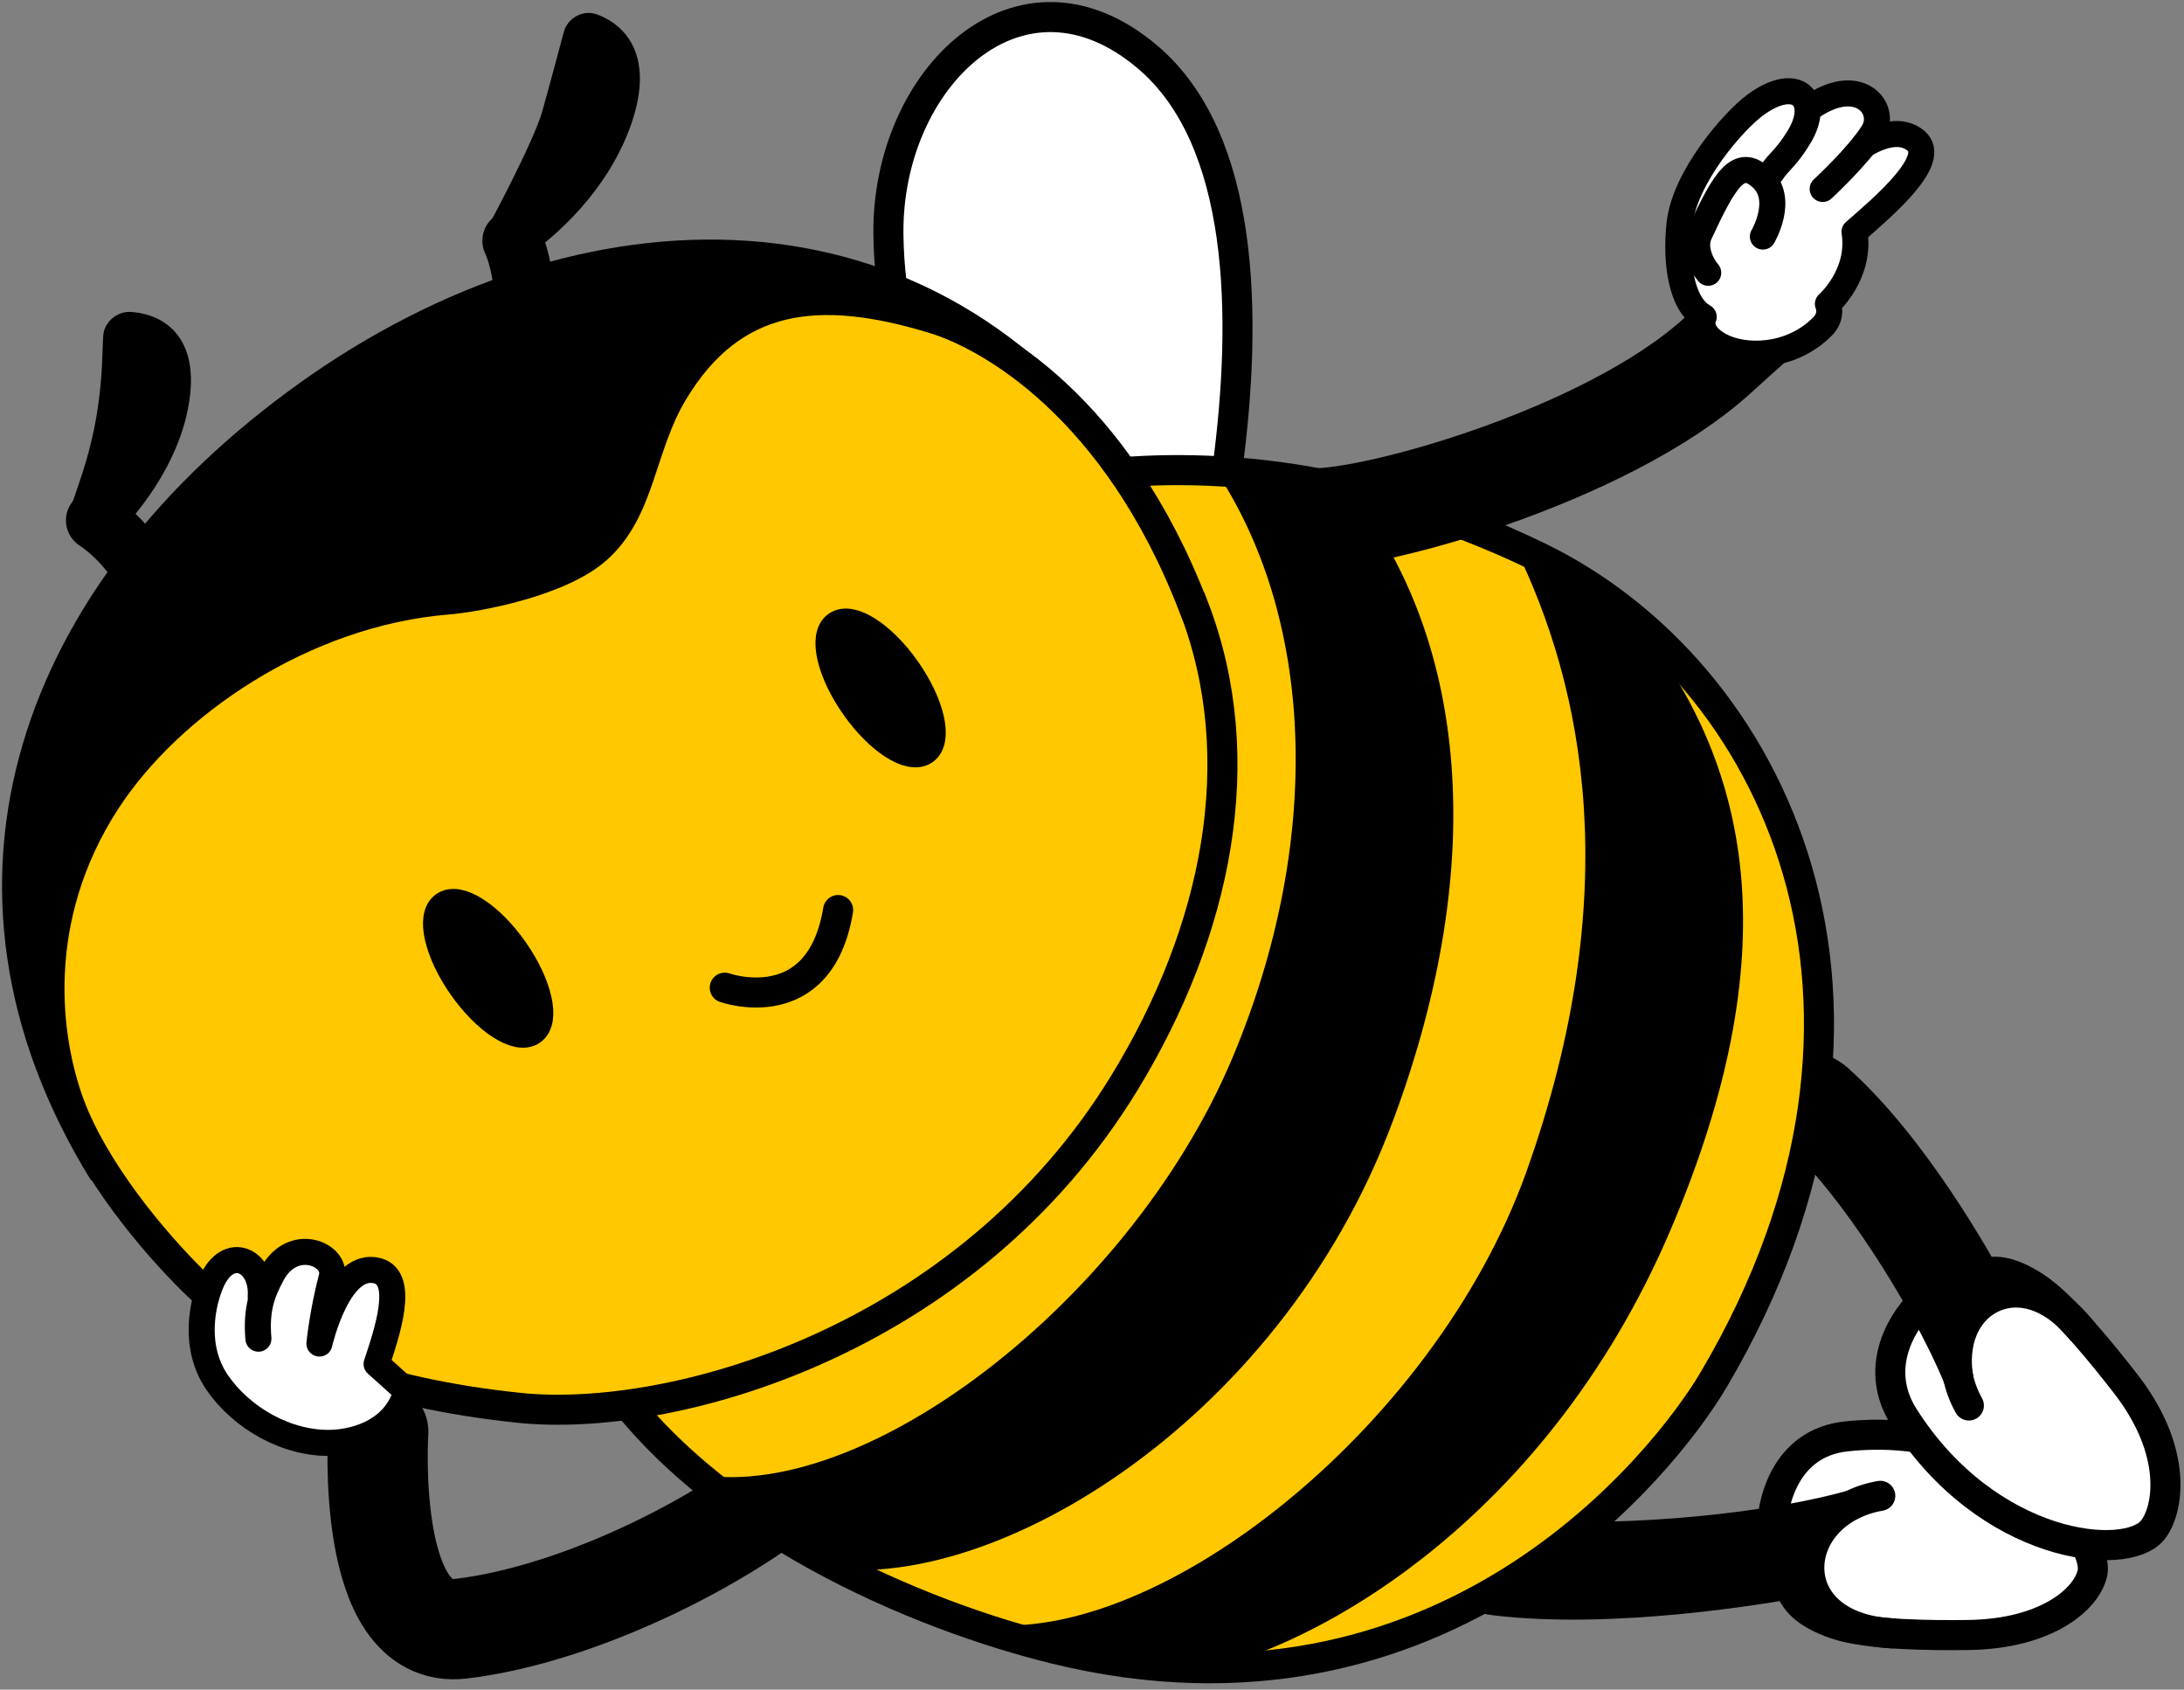 <svg width="128" height="99" viewBox="0 0 128 99" fill="none" xmlns="http://www.w3.org/2000/svg">
<rect x="0" y="0" width="128" height="99" fill="#808080" stroke="none"/>
<path d="M104.883 89.32C104.729 92.064 104.055 93.947 107.599 95.164C109.518 95.817 113.369 95.824 115.347 95.798C119.917 95.74 122.286 93.721 122.632 92.174C123.101 90.09 117.606 83.153 108.196 84.163C104.633 84.544 103.689 88.071 103.85 90.427" fill="white"/>
<path d="M104.883 89.32C104.729 92.064 104.055 93.947 107.599 95.164C109.518 95.817 113.369 95.824 115.347 95.798C119.917 95.74 122.286 93.721 122.632 92.174C123.101 90.09 117.606 83.153 108.196 84.163C104.633 84.544 103.689 88.071 103.85 90.427" stroke="black" stroke-width="1.761" stroke-linecap="round" stroke-linejoin="round"/>
<path d="M47.728 85.755C43.254 89.942 34.184 94.581 27.014 95.429C21.378 96.096 22.168 83.897 22.168 83.897" stroke="black" stroke-width="5.877" stroke-linecap="round" stroke-linejoin="round"/>
<path d="M105.706 92.678C103.26 93.125 94.53 94.594 87.63 93.772C85.942 93.572 84.87 92.53 85.242 91.449C85.608 90.368 87.27 89.65 88.959 89.851C93.458 90.388 102.599 89.825 108.44 88.213C108.44 88.213 104.884 89.398 105.706 92.678Z" fill="black" stroke="black" stroke-width="1.761" stroke-linecap="round" stroke-linejoin="round"/>
<path d="M110.86 95.701C104.248 95.306 104.839 88.576 110.199 87.644" stroke="black" stroke-width="1.761" stroke-linecap="round" stroke-linejoin="round"/>
<path d="M113.293 77.064C115.206 75.155 116.169 73.388 119.282 75.407C120.97 76.501 123.384 79.536 124.61 81.115C127.685 85.095 127.094 88.479 126.17 89.644C124.629 91.579 116.509 90.763 111.592 83.043C109.634 79.976 111.631 76.934 113.467 75.53" fill="white"/>
<path d="M113.293 77.064C115.206 75.155 116.169 73.388 119.282 75.407C120.97 76.501 123.384 79.536 124.61 81.115C127.685 85.095 127.094 88.479 126.17 89.644C124.629 91.579 116.509 90.763 111.592 83.043C109.634 79.976 111.631 76.934 113.467 75.53" stroke="black" stroke-width="1.761" stroke-linecap="round" stroke-linejoin="round"/>
<path d="M114.783 80.753C112.773 75.886 108.408 69.26 105.507 66.652C104.422 65.675 104.043 64.122 104.666 63.19C105.289 62.252 106.675 62.29 107.76 63.268C112.215 67.273 115.932 73.945 116.946 75.841C113.987 77.401 114.783 80.753 114.783 80.753Z" fill="black" stroke="black" stroke-width="1.761" stroke-linecap="round" stroke-linejoin="round"/>
<path d="M121.946 77.879C117.845 72.897 112.716 77.51 115.392 82.351" stroke="black" stroke-width="1.761" stroke-linecap="round" stroke-linejoin="round"/>
<path d="M68.064 44.494C68.064 44.494 52.209 30.07 52.068 13.678C51.991 4.567 59.797 -3.011 67.275 3.357C78.611 13.005 68.071 44.501 68.071 44.501L68.064 44.494Z" fill="white" stroke="black" stroke-width="1.761" stroke-linecap="round" stroke-linejoin="round"/>
<path d="M52.055 31.293C52.055 31.293 68.225 22.046 90.101 32.6C103.992 39.298 113.396 58.854 100.448 80.817C97.598 85.658 84.593 102.185 61.837 96.614C54.077 94.711 41.187 89.515 35.019 79.853" fill="#FFC800"/>
<path d="M52.055 31.293C52.055 31.293 68.225 22.046 90.101 32.6C103.992 39.298 113.396 58.854 100.448 80.817C97.598 85.658 84.593 102.185 61.837 96.614C54.077 94.711 41.187 89.515 35.019 79.853" stroke="black" stroke-width="1.761" stroke-linecap="round" stroke-linejoin="round"/>
<path d="M81.64 65.662C74.926 83.716 57.344 93.915 47.523 91.695L39.422 86.027C49.211 89.301 66.061 76.728 72.262 61.909C77.487 49.426 77.076 36.626 71.447 27.87L79.74 29.578C85.652 37.667 87.405 50.189 81.647 65.655L81.64 65.662Z" fill="black"/>
<path d="M97.945 71.977C90.415 89.702 75.966 97.344 68.738 98.192L56.901 95.066C67.249 96.937 84.003 83.93 89.466 68.638C95.255 52.408 92.88 40.314 88.746 31.966L96.751 37.531C102.451 45.322 104.82 55.793 97.945 71.977Z" fill="black"/>
<path d="M66.03 28.394C54.431 11.077 34.108 11.711 18.099 23.14C2.089 34.574 -4.362 51.794 6.088 68.703" fill="black"/>
<path d="M66.03 28.394C54.431 11.077 34.108 11.711 18.099 23.14C2.089 34.574 -4.362 51.794 6.088 68.703" stroke="black" stroke-width="1.761" stroke-miterlimit="10"/>
<path d="M69.971 35.577C73.399 44.501 71.326 54.551 65.914 63.423C56.6 78.675 39.314 83.419 30.423 82.487C22.188 81.626 15.64 79.303 11.365 75.097C8.919 72.689 5.517 68.587 4.079 64.73C2.661 60.905 1.704 53.819 6.198 46.902C9.882 41.239 17.707 35.817 26.257 35.124C27.984 34.982 32.824 34.082 34.981 32.154C37.568 29.844 37.497 26.194 39.455 22.945C42.908 17.218 47.941 16.578 54.777 18.681C57.98 19.665 65.433 23.8 69.959 35.577H69.971Z" fill="#FFC800" stroke="black" stroke-width="1.761" stroke-miterlimit="10"/>
<path d="M42.477 57.871C42.477 57.871 48.043 59.851 49.121 53.321" stroke="black" stroke-width="1.761" stroke-miterlimit="10" stroke-linecap="round"/>
<path d="M30.031 14.105C30.031 14.105 31.668 17.477 29.884 21.509" stroke="black" stroke-width="3.522" stroke-linecap="round" stroke-linejoin="round"/>
<path d="M29.339 13.769C29.339 13.769 32.067 8.734 32.619 6.793C33.03 5.35 33.62 3.124 33.896 2.088C33.974 1.784 34.359 1.564 34.635 1.655C35.636 1.998 37.459 3.15 36.188 6.909C34.686 11.336 30.796 13.976 30.796 13.976L29.352 13.775L29.339 13.769Z" fill="black" stroke="black" stroke-width="1.761" stroke-linecap="round" stroke-linejoin="round"/>
<path d="M5.626 30.491C5.626 30.491 8.803 32.465 9.259 36.147" stroke="black" stroke-width="3.522" stroke-linecap="round" stroke-linejoin="round"/>
<path d="M5.626 30.782C5.112 30.84 4.823 30.484 4.984 30.005C5.491 28.491 6.197 26.718 6.595 24.078C6.91 21.955 6.865 20.668 6.929 19.703C6.948 19.431 7.282 19.14 7.571 19.153C8.656 19.212 10.755 19.774 10.228 23.347C9.606 27.527 6.197 30.724 6.197 30.724L5.626 30.782Z" fill="black" stroke="black" stroke-width="1.761" stroke-linecap="round" stroke-linejoin="round"/>
<path d="M54.157 43.931C54.967 43.353 54.484 41.262 53.078 39.262C51.672 37.261 49.875 36.109 49.065 36.687C48.255 37.266 48.738 39.356 50.145 41.357C51.55 43.357 53.347 44.51 54.157 43.931Z" fill="black" stroke="black" stroke-width="1.761" stroke-linecap="round" stroke-linejoin="round"/>
<path d="M31.156 60.358C31.966 59.779 31.483 57.689 30.076 55.688C28.671 53.688 26.874 52.535 26.064 53.114C25.254 53.692 25.738 55.783 27.143 57.783C28.549 59.784 30.346 60.936 31.156 60.358Z" fill="black" stroke="black" stroke-width="1.761" stroke-linecap="round" stroke-linejoin="round"/>
<path d="M76.422 30.348C79.561 30.782 94.106 26.834 100.699 20.797C102.169 19.451 103.6 18.202 103.6 18.202" stroke="black" stroke-width="5.877" stroke-linecap="round" stroke-linejoin="round"/>
<path d="M107.612 17.911C107.612 17.911 106.508 20.422 103.908 20.667C101.308 20.913 100.435 19.47 100.435 19.47C100.435 19.47 95.55 15.05 101.437 7.512C105.564 3.033 105.815 7.201 105.815 7.201C105.815 7.201 107.541 4.302 109.647 5.822C111.053 6.838 108.318 9.951 108.318 9.951C108.318 9.951 110.95 6.612 112.279 8.23C113.351 9.537 109.005 13.29 109.005 13.29C109.005 13.29 109.531 15.736 107.721 17.568" fill="white"/>
<path d="M106.823 11.071C106.823 11.071 108.915 9.142 109.775 7.764C110.629 6.385 109.011 4.412 106.315 6.165" stroke="black" stroke-width="1.526" stroke-linecap="round" stroke-linejoin="round"/>
<path d="M109.281 8.469C110.295 7.881 111.438 7.544 112.285 8.243C113.614 9.349 110.462 12.041 108.69 13.582C109.082 16.105 107.13 17.807 107.13 17.807C107.13 17.807 107.445 18.5 106.81 19.134C104.961 20.998 102.207 21.017 100.795 20.241C99.383 19.464 99.851 18.564 99.851 18.564C98.522 17.833 98.195 15.335 98.433 13.129C98.734 10.346 101.623 7.078 102.855 6.166C105.32 4.334 106.752 5.842 105.449 8.01C104.704 9.252 104.242 9.466 103.825 10.12" stroke="black" stroke-width="1.526" stroke-linecap="round" stroke-linejoin="round"/>
<path d="M103.318 13.86C103.318 13.86 104.608 11.692 103.254 10.43C101.899 9.175 101.091 10.488 99.595 13.724C99.242 14.494 99.685 15.491 100.115 15.982" stroke="black" stroke-width="1.526" stroke-linecap="round" stroke-linejoin="round"/>
<path d="M15.28 76.003C15.434 73.848 13.386 72.851 12.392 75.123C11.897 76.255 11.255 78.863 12.738 81.018C14.169 83.095 16.84 84.629 19.453 84.538C21.083 84.48 23.265 83.71 23.824 81.49L22.071 79.918C22.675 78.106 23.76 74.916 22.142 74.463C19.825 73.816 18.721 78.721 18.721 78.721C18.721 78.721 18.888 76.96 19.44 74.838C19.793 73.498 17.154 72.379 15.941 74.67C15.421 75.647 14.985 76.624 15.145 78.436" fill="white"/>
<path d="M15.28 76.003C15.434 73.848 13.386 72.851 12.392 75.123C11.897 76.255 11.255 78.863 12.738 81.018C14.169 83.095 16.84 84.629 19.453 84.538C21.083 84.48 23.265 83.71 23.824 81.49L22.071 79.918C22.675 78.106 23.76 74.916 22.142 74.463C19.825 73.816 18.721 78.721 18.721 78.721C18.721 78.721 18.888 76.96 19.44 74.838C19.793 73.498 17.154 72.379 15.941 74.67C15.421 75.647 14.985 76.624 15.145 78.436" stroke="black" stroke-width="1.526" stroke-linecap="round" stroke-linejoin="round"/>
</svg>
